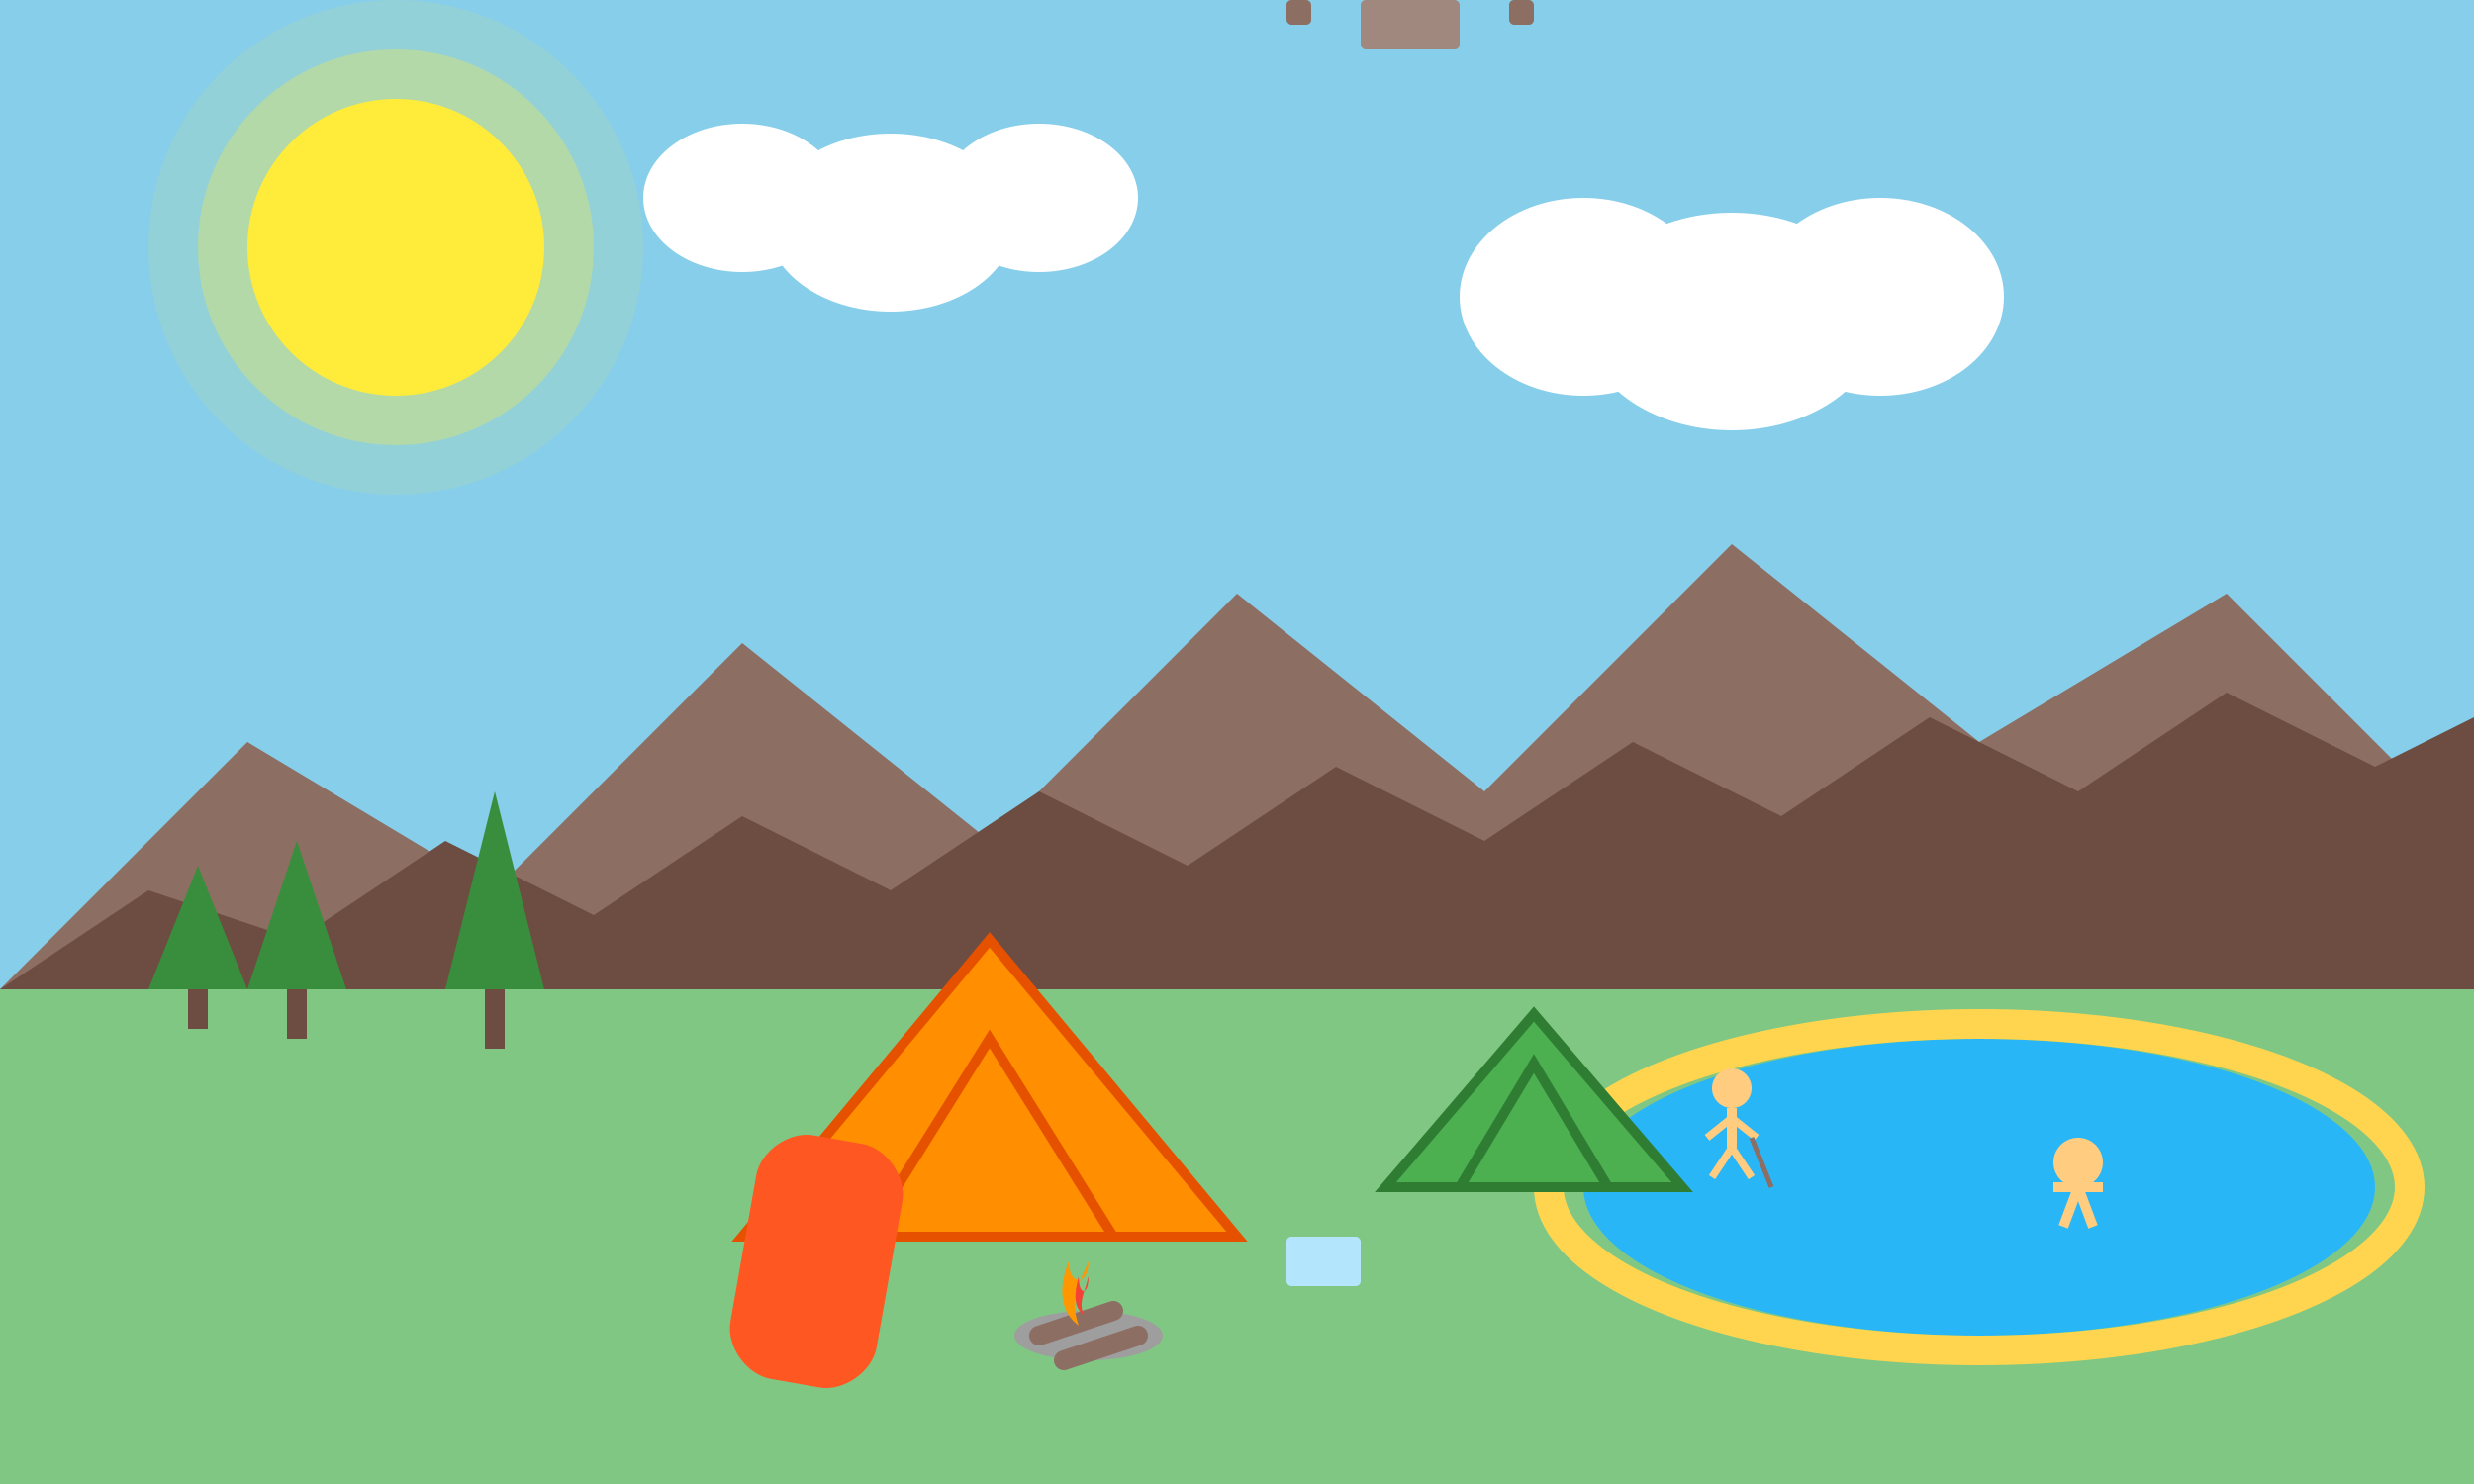 <svg xmlns="http://www.w3.org/2000/svg" viewBox="0 0 500 300" width="500" height="300">
  <rect x="0" y="0" width="500" height="300" fill="#333333" stroke="none"/>
  <!-- Sky -->
  <rect x="0" y="0" width="500" height="200" fill="#87ceeb"/>
  
  <!-- Sun -->
  <circle cx="80" cy="50" r="30" fill="#ffeb3b"/>
  <circle cx="80" cy="50" r="40" fill="#ffeb3b" fill-opacity="0.3"/>
  <circle cx="80" cy="50" r="50" fill="#ffeb3b" fill-opacity="0.1"/>
  
  <!-- Clouds -->
  <g fill="#ffffff">
    <ellipse cx="150" cy="40" rx="20" ry="15"/>
    <ellipse cx="180" cy="45" rx="25" ry="18"/>
    <ellipse cx="210" cy="40" rx="20" ry="15"/>
    
    <ellipse cx="320" cy="60" rx="25" ry="20"/>
    <ellipse cx="350" cy="65" rx="30" ry="22"/>
    <ellipse cx="380" cy="60" rx="25" ry="20"/>
  </g>
  
  <!-- Mountains -->
  <path d="M0 200 L50 150 L100 180 L150 130 L200 170 L250 120 L300 160 L350 110 L400 150 L450 120 L500 170 L500 200 Z" fill="#8d6e63"/>
  <path d="M0 200 L30 180 L60 190 L90 170 L120 185 L150 165 L180 180 L210 160 L240 175 L270 155 L300 170 L330 150 L360 165 L390 145 L420 160 L450 140 L480 155 L500 145 L500 200 Z" fill="#6d4c41"/>
  
  <!-- Ground -->
  <rect x="0" y="200" width="500" height="100" fill="#81c784"/>
  
  <!-- Lake -->
  <ellipse cx="400" cy="240" rx="80" ry="30" fill="#29b6f6"/>
  
  <!-- Beach -->
  <ellipse cx="400" cy="240" rx="87" ry="33" fill="none" stroke="#ffd54f" stroke-width="6"/>
  
  <!-- Campsite -->
  <!-- Large tent -->
  <path d="M150 250 L200 190 L250 250 Z" fill="#ff8f00" stroke="#e65100" stroke-width="2"/>
  <path d="M175 250 L200 210 L225 250" fill="none" stroke="#e65100" stroke-width="2"/>
  
  <!-- Small tent -->
  <path d="M280 240 L310 205 L340 240 Z" fill="#4caf50" stroke="#2e7d32" stroke-width="2"/>
  <path d="M295 240 L310 215 L325 240" fill="none" stroke="#2e7d32" stroke-width="2"/>
  
  <!-- Campfire -->
  <ellipse cx="220" cy="270" rx="15" ry="5" fill="#9e9e9e"/>
  <!-- Logs -->
  <line x1="210" y1="270" x2="225" y2="265" stroke="#8d6e63" stroke-width="4" stroke-linecap="round"/>
  <line x1="215" y1="275" x2="230" y2="270" stroke="#8d6e63" stroke-width="4" stroke-linecap="round"/>
  <!-- Flames -->
  <path d="M220 255 C218 260, 216 262, 218 268 C214 265, 214 260, 216 255 C216 260, 220 260, 220 255" fill="#ff9800"/>
  <path d="M220 258 C219 262, 218 263, 219 266 C217 264, 217 262, 218 258 C218 262, 220 262, 220 258" fill="#f44336"/>
  
  <!-- Camping table and chairs -->
  <rect x="275" cy="265" width="20" height="10" rx="1" fill="#a1887f"/>
  <rect x="260" cy="275" width="5" height="5" rx="1" fill="#8d6e63"/>
  <rect x="305" cy="275" width="5" height="5" rx="1" fill="#8d6e63"/>
  
  <!-- Sleeping bag outside -->
  <path d="M160 230 C155 230, 150 235, 150 240 L150 270 C150 275, 155 280, 160 280 L170 280 C175 280, 180 275, 180 270 L180 240 C180 235, 175 230, 170 230 Z" fill="#ff5722" transform="rotate(10 165 255)"/>
  
  <!-- Cooler -->
  <rect x="260" y="250" width="15" height="10" rx="1" fill="#b3e5fc"/>
  
  <!-- Trees -->
  <g>
    <path d="M50 200 L70 200 L60 170 Z" fill="#388e3c"/>
    <rect x="58" y="200" width="4" height="10" fill="#6d4c41"/>
  </g>
  <g>
    <path d="M90 200 L110 200 L100 160 Z" fill="#388e3c"/>
    <rect x="98" y="200" width="4" height="12" fill="#6d4c41"/>
  </g>
  <g>
    <path d="M30 200 L50 200 L40 175 Z" fill="#388e3c"/>
    <rect x="38" y="200" width="4" height="8" fill="#6d4c41"/>
  </g>
  
  <!-- Swimming person in lake -->
  <circle cx="420" cy="235" r="5" fill="#ffcc80"/> <!-- Head -->
  <path d="M415 240 L425 240" stroke="#ffcc80" stroke-width="2"/> <!-- Arms -->
  <path d="M420 240 L417 248" stroke="#ffcc80" stroke-width="2"/> <!-- Leg -->
  <path d="M420 240 L423 248" stroke="#ffcc80" stroke-width="2"/> <!-- Leg -->
  
  <!-- Person hiking -->
  <circle cx="350" cy="220" r="4" fill="#ffcc80"/> <!-- Head -->
  <path d="M350 224 L350 232" stroke="#ffcc80" stroke-width="2"/> <!-- Body -->
  <path d="M350 226 L345 230" stroke="#ffcc80" stroke-width="1.5"/> <!-- Arm -->
  <path d="M350 226 L355 230" stroke="#ffcc80" stroke-width="1.5"/> <!-- Arm -->
  <path d="M350 232 L346 238" stroke="#ffcc80" stroke-width="1.5"/> <!-- Leg -->
  <path d="M350 232 L354 238" stroke="#ffcc80" stroke-width="1.5"/> <!-- Leg -->
  <line x1="354" y1="230" x2="358" y2="240" stroke="#8d6e63" stroke-width="1"/> <!-- Hiking pole -->
</svg>
